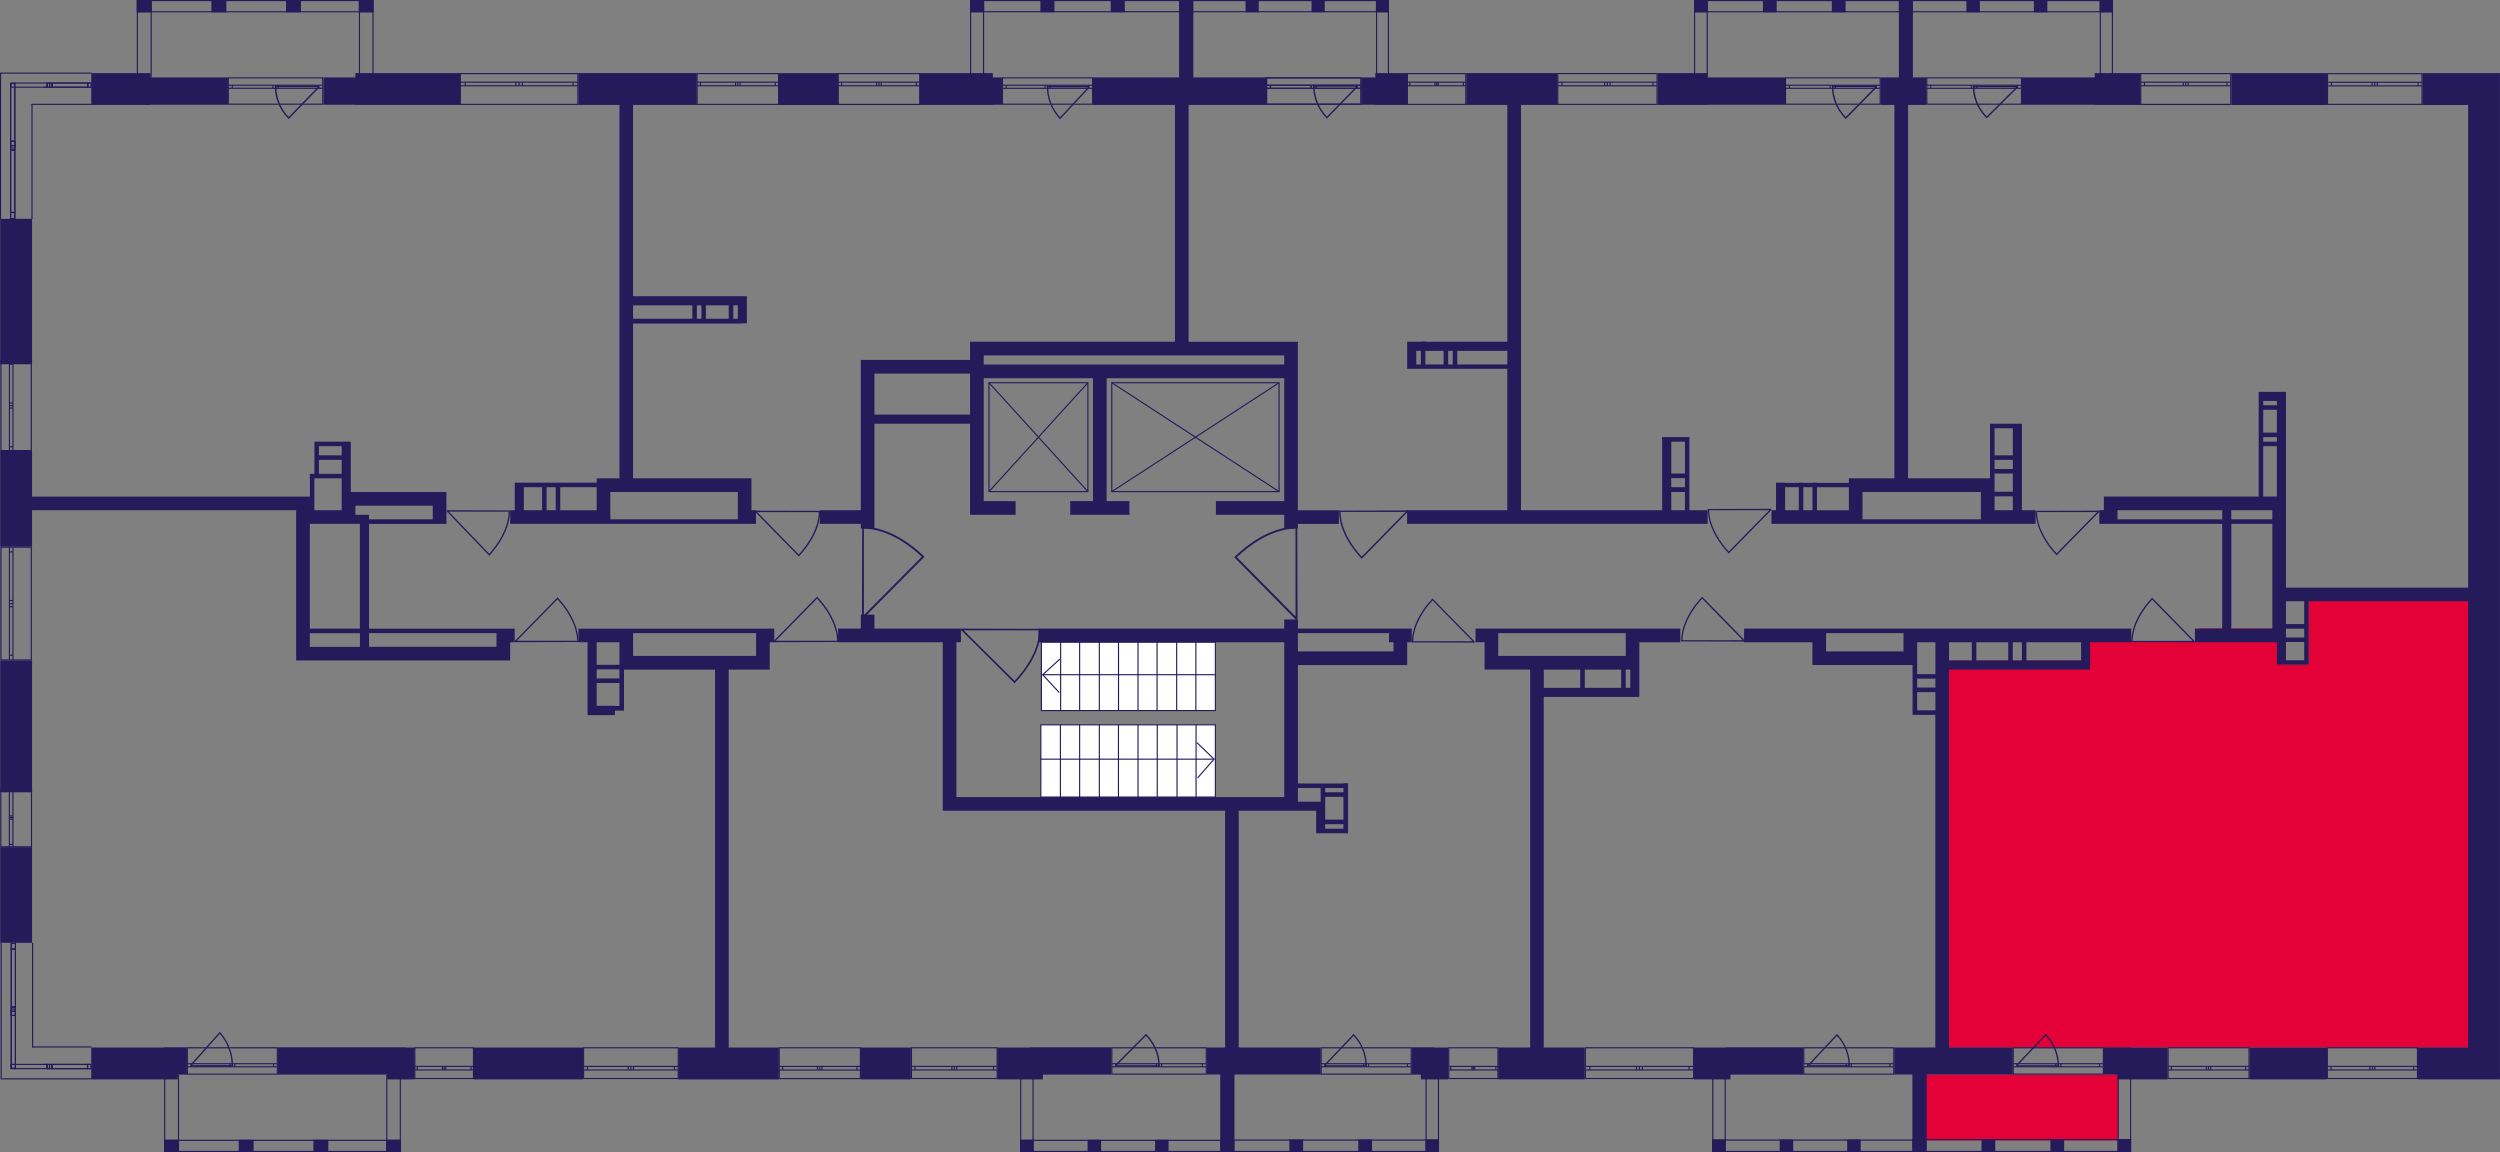 <?xml version="1.0" encoding="utf-8"?>
<!-- Generator: Adobe Illustrator 24.3.0, SVG Export Plug-In . SVG Version: 6.00 Build 0)  -->
<svg version="1.1" id="Слой_6" xmlns="http://www.w3.org/2000/svg" xmlns:xlink="http://www.w3.org/1999/xlink" x="0px" y="0px"
	 viewBox="0 0 650.01 299.52" style="enable-background:new 0 0 650.01 299.52;" xml:space="preserve">
<rect x="0" y="0" width="650.01" height="299.52" fill="#808080" stroke="none"/>
<g>
	<path style="fill:#E40138;" d="M505.57,272.36h139.7V155.15c-15-0.02-29.99-0.04-44.99-0.06c0,5.92,0,11.84,0,17.76
		c-2.37,0-4.74,0-7.1,0c-0.18-3.14-0.37-6.28-0.55-9.42c-6.92-0.02-13.84-0.03-20.76-0.05c0,1.18,0,2.37,0,3.55
		c-9.87,0-19.73,0-29.6,0c0,1.6,0,3.2,0,4.8c-12.23,0-24.47,0-36.7,0C505.57,205.27,505.57,238.82,505.57,272.36z"/>
	
		<rect x="499.61" y="279.4" transform="matrix(-1 -1.224647e-16 1.224647e-16 -1 1050.341 575.922)" style="fill:#E40138;" width="51.12" height="17.12"/>
	<g>
		<rect x="580.16" y="19.01" style="fill:#251B5B;" width="24.86" height="8.29"/>
		<path style="fill:#251B5B;" d="M647.64,19.01h-5.92h-11.84v8.29h11.84v125.49h-47.36v-16.57v-1.18v-4.74v-26.05v-2.37H592h-4.74
			v2.37h0v1.12h0v1.18h0v5.92h0v1.18h0v1.18h0v1.18h0v13.09h-36.7h-3.55v3.55h-1.18v3.55h1.18h1.18h1.18h1.18h27.23v27.23h-7.1v3.55
			H592v5.86h1.18h1.18h4.74h1.18h0v-9.41v-1.18v-5.92h41.44v116.02H628.7v8.29h13.02h7.1h1.18V19.01H647.64z M588.45,104.25H592
			v1.12h-3.55V104.25z M588.45,106.55H592v5.92h-3.55V106.55z M588.45,113.65H592v1.18h-3.55V113.65z M588.45,116.02H592v13.09
			h-3.55V116.02z M590.81,132.66v2.37h-10.66v-2.37H590.81z M550.56,135.03v-2.37h27.23v2.37H550.56z M580.16,136.21h10.66v27.23
			h-10.66V136.21z M594.36,171.66v-4.67v-0.06h4.74v4.74H594.36z M599.1,165.75h-4.74v-1.12v-1.18h4.74V165.75z M599.1,162.26h-4.74
			v-5.92h4.74V162.26z"/>
		<polygon style="fill:#251B5B;" points="544.64,27.29 556.48,27.29 556.48,19.01 544.64,19.01 544.64,20.13 525.7,20.13 
			525.7,27.23 544.64,27.23 		"/>
		<path style="fill:#251B5B;" d="M461.77,125.49v7.17h-1.18v3.55h20.13h2.37h1.18h30.78h1.18h13.02v-3.55h-3.55v-21.31v-1.18h-2.37
			h-4.74h-1.18v1.18v7.04h0v1.18h0v2.37h0v1.18h0v1.25h-2.37H496.1V27.29h4.74v-7.17H489v7.17h3.55v97.08h-8.29h-3.55v1.18h-8.29
			v-0.06h-1.18v0.06h-2.37v-0.06h-1.18v0.06h-3.55v-0.06H461.77z M518.6,132.66v-3.62h4.74v3.62H518.6z M518.6,111.35h4.74v7.04
			h-4.74V111.35z M518.6,119.57h4.74v2.37h-4.74V119.57z M518.6,123.12h4.74v4.74h-4.74v-2.3v-1.18V123.12z M515.04,127.92v4.74
			v2.37h-30.78v-7.1H515.04z M480.71,126.68v1.25v4.74h-8.29v-5.98H480.71z M471.24,126.68v5.98h-2.37v-5.98H471.24z M467.69,126.68
			v5.98h-3.55v-5.98H467.69z"/>
		<polygon style="fill:#251B5B;" points="444.01,27.23 464.14,27.23 464.14,20.13 444.01,20.13 444.01,19.01 430.99,19.01 
			430.99,27.29 444.01,27.29 		"/>
		<polygon style="fill:#251B5B;" points="357.59,27.29 365.87,27.29 365.87,19.01 357.59,19.01 357.59,20.13 354.03,20.13 
			354.03,27.23 357.59,27.23 		"/>
		<path style="fill:#251B5B;" d="M365.87,88.86v1.18v1.18v3.55h0v1.12h0h2.37h1.18h1.18h4.74h1.18h1.18h1.18h13.02v36.76h-26.05
			v3.55h78.14v-3.55h-4.74v-4.74v-1.25v-13.02h0h-1.18h-3.55h-1.18h-1.18v19.01h-36.7V27.29h9.47v-8.29h-23.68v8.29h10.66v61.56
			h-21.31v-0.06h-1.18v0.06H365.87z M434.54,124.31h3.55v2.37h-3.55V124.31z M438.09,114.84v8.29h-3.55v-8.29H438.09z
			 M434.54,127.92h3.55v4.74h-3.55V127.92z M368.24,94.77v-3.55h1.18v3.55H368.24z M376.53,94.77v-3.55h1.18v3.55H376.53z
			 M391.92,94.77H378.9v-3.55h13.02V94.77z M375.34,91.22v3.55h-4.74v-3.55H375.34z"/>
		<polygon style="fill:#251B5B;" points="258.14,27.23 260.51,27.23 260.51,20.13 258.14,20.13 258.14,19.01 239.2,19.01 
			239.2,27.29 258.14,27.29 		"/>
		<rect x="202.5" y="19.01" style="fill:#251B5B;" width="15.39" height="8.29"/>
		<path style="fill:#251B5B;" d="M223.81,137.4h3.55v-27.23h24.86v20.13v1.18v2.37h11.84v-3.55h-8.29V98.33h28.41v31.97h-5.92v3.55
			h15.39v-3.55h-5.92V98.33h46.17v31.97h-17.76v3.55h17.76v2.37v1.18h3.55v-1.18h10.66v-3.55h-10.66v-43.8h-1.18h-2.37h-24.86V27.29
			h20.13v-7.17h-44.99v7.17h21.31v61.56h-49.72h-2.37h-1.18v4.74h-28.41v1.18v2.37v35.52h-10.66v3.55h10.66V137.4z M333.91,92.41
			v2.37h-78.14v-2.37H333.91z M252.22,97.14v10.66h-24.86V97.14H252.22z"/>
		<polygon style="fill:#251B5B;" points="92.39,27.29 119.62,27.29 119.62,19.01 92.39,19.01 92.39,20.13 84.11,20.13 84.11,27.23 
			92.39,27.23 		"/>
		<path style="fill:#251B5B;" d="M156.32,136.21h1.18h1.18h33.15h1.18h3.55v-3.55h-1.18v-8.29h-2.37h-1.18h-27.23V84.12h28.41v-0.06
			h1.18v-4.67v-2.37h-2.37h-27.23V27.29h16.57v-8.29H150.4v8.29h10.66v97.08h-2.37h-3.55v1.12h-9.47h-1.18h-2.37h-1.18h-4.74h-1.18
			h-1.18v7.17h-1.18v3.55h22.49H156.32z M182.37,82.87h-1.18v-3.49h1.18V82.87z M183.55,79.38h5.92v3.49h-5.92V79.38z M191.84,82.87
			h-1.18v-3.49h1.18V82.87z M180,79.38v3.49h-15.39v-3.49H180z M191.84,127.92v4.74v2.37h-33.15v-7.1H191.84z M144.49,126.68v5.98
			h-2.37v-5.98H144.49z M136.2,126.68h4.74v5.98h-4.74V126.68z M145.67,132.66v-5.98h9.47v1.25v4.74H145.67z"/>
		<path style="fill:#251B5B;" d="M77,132.66v39.07h2.37h1.18h13.02h2.37h36.7v-1.18v-2.37v-1.18h1.18v-3.55h-1.18h-1.18h-1.18h-1.18
			H95.95v-27.23h16.57h2.37h1.18v-8.29h-2.37h-1.18H92.39h-1.18v-13.09h-1.18h-1.18h-5.92h-1.18v1.18v2.37v1.18v3.62h-1.18v1.18
			v4.74H8.34v-11.84H0.05v24.86h8.29v-9.47H77z M80.56,168.18v-3.55h13.02v3.55H80.56z M129.09,164.62v3.55H95.95v-3.55H129.09z
			 M80.56,163.44v-27.23h8.29h1.18h1.18h1.18h1.18v27.23H80.56z M112.52,131.48v3.55H95.95v-1.18h-3.55v-2.37H112.52z M82.92,116.02
			h5.92v2.37h-5.92V116.02z M88.84,119.57v3.62h-5.92v-3.62H88.84z M81.74,124.37h7.1v3.55v2.37v1.18v1.18h-7.1v-3.55V124.37z"/>
		<polygon style="fill:#251B5B;" points="39.12,27.23 59.25,27.23 59.25,20.13 39.12,20.13 39.12,19.01 23.73,19.01 23.73,27.29 
			39.12,27.29 		"/>
		<rect x="0.05" y="56.89" style="fill:#251B5B;" width="8.29" height="37.82"/>
		<rect x="0.05" y="171.73" style="fill:#251B5B;" width="8.29" height="34.27"/>
		<rect x="0.05" y="220.27" style="fill:#251B5B;" width="8.29" height="24.86"/>
		<rect x="123.18" y="272.36" style="fill:#251B5B;" width="28.41" height="8.29"/>
		<path style="fill:#251B5B;" d="M189.47,174.1h10.66v-1.18v-2.37v-3.55h1.18v-3.55h-1.18h-1.18h-2.37h-31.97h-1.18H150.4v3.55h2.37
			v16.51h0v2.43h0h2.37h4.74v-1.18h1.18h1.18v-1.18v-9.47h1.18h1.18h21.31v98.26h-9.47v8.29h26.05v-8.29h-13.02V174.1z
			 M161.06,166.99v5.86h-5.92v-5.86H161.06z M159.88,183.57v-0.06h-4.74v-5.92h5.92v5.98H159.88z M161.06,176.4h-5.92v-2.37h5.92
			v0.06V176.4z M164.61,166.99v-2.37h31.97v2.37v3.55h-31.97V166.99z"/>
		<rect x="223.81" y="272.36" style="fill:#251B5B;" width="13.02" height="8.29"/>
		<path style="fill:#251B5B;" d="M367.06,166.99v-3.55h-4.74h-1.18h-23.68v-2.37h-3.55v2.37h-63.93v3.55h63.93v40.25h-85.24v-40.25
			h1.18v-3.55h-22.49v-3.62h-3.55v3.62h-5.92v3.55h27.23v43.8h1.18h2.37h69.85v61.56h-4.74v7.04h29.6v-7.04h-21.31V210.8h14.21h1.18
			h4.74v4.67v1.18h2.37h4.74h1.18v-1.18v-1.18v-1.18v-5.92V206v-1.12v-1.18v-0.06h-1.18v0.06h-4.74h-1.18h-5.92v-30.78h24.86h2.37
			h1.18v-5.92H367.06z M349.3,215.47h-4.74v-1.18h4.74V215.47z M349.3,213.1h-4.74v-2.3v-1.18v-1.18v-1.25h4.74V213.1z
			 M349.3,204.88V206h-4.74v-1.12H349.3z M343.38,204.88V206h0v1.18h0v1.25h-5.92v-1.18v-2.37H343.38z M362.32,169.36h-24.86v-4.74
			h23.68v2.37h1.18V169.36z"/>
		<path style="fill:#251B5B;" d="M425.07,163.44h-1.18h-1.18h-33.15h-5.92v3.55H386v3.55v3.55h3.55h8.29v98.26h-8.29v8.29h22.49
			v-8.29h-10.66V181.2h22.49h1.18h1.18v-7.1v-1.18v-2.37v-3.55h10.66v-3.55h-10.66H425.07z M401.39,174.1h9.47v4.74h-9.47V174.1z
			 M421.52,174.1v4.74h-9.47v-4.74H421.52z M423.88,178.83h-1.18v-4.74h1.18V178.83z M389.55,170.54v-3.55v-2.37h33.15v5.92H389.55z
			"/>
		<path style="fill:#251B5B;" d="M554.11,166.99v-3.55h-47.36h-3.55h-4.74h-3.55h-20.13h-1.18h-20.13v3.55h17.76v5.92h2.37h1.18
			h22.49v2.37v1.18v2.3h0v1.18h0v4.74h0v1.18h0h1.18h4.74v86.49h-10.66v7.04h30.78v-7.04h-16.57V174.1h34.33h1.18h1.18v-7.1H554.11z
			 M523.33,166.99h2.37v4.74h-2.37V166.99z M522.15,171.73h-8.29v-4.74h8.29V171.73z M474.79,166.99v-2.37h20.13v2.37v2.37h-20.13
			V166.99z M498.47,172.91v-2.37v-1.18v-2.37h4.74v8.29h-4.74V172.91z M498.47,176.46h4.74v2.3h-4.74V176.46z M498.47,184.69v-4.74
			h4.74v4.74H498.47z M506.76,166.99h5.92v4.74h-5.92V166.99z M541.09,171.73h-14.21v-4.74h14.21V171.73z"/>
		<rect x="584.89" y="272.36" style="fill:#251B5B;" width="20.13" height="8.29"/>
		<polygon style="fill:#251B5B;" points="105.42,272.3 72.27,272.3 72.27,279.4 100.68,279.4 100.68,280.65 107.78,280.65 
			107.78,272.36 105.42,272.36 		"/>
		<polygon style="fill:#251B5B;" points="42.67,272.36 23.73,272.36 23.73,280.65 46.22,280.65 46.22,279.4 48.59,279.4 
			48.59,272.3 42.67,272.3 		"/>
		<polygon style="fill:#251B5B;" points="267.61,272.36 259.32,272.36 259.32,280.65 271.16,280.65 271.16,279.4 288.92,279.4 
			288.92,272.3 267.61,272.3 		"/>
		<polygon style="fill:#251B5B;" points="372.98,272.3 367.06,272.3 367.06,279.4 369.43,279.4 369.43,280.65 376.53,280.65 
			376.53,272.36 372.98,272.36 		"/>
		<polygon style="fill:#251B5B;" points="448.75,272.36 440.46,272.36 440.46,280.65 449.93,280.65 449.93,279.4 468.87,279.4 
			468.87,272.3 448.75,272.3 		"/>
		<polygon style="fill:#251B5B;" points="554.11,272.3 547.01,272.3 547.01,279.4 550.56,279.4 550.56,280.65 563.58,280.65 
			563.58,272.36 554.11,272.36 		"/>
	</g>
	<g>
		<line style="fill:none;stroke:#251B5B;stroke-width:0.296;stroke-miterlimit:10;" x1="23.86" y1="19.01" x2="0.05" y2="19.01"/>
		<line style="fill:none;stroke:#251B5B;stroke-width:0.296;stroke-miterlimit:10;" x1="23.86" y1="27.13" x2="8.19" y2="27.13"/>
		
			<rect x="22.81" y="21.59" style="fill:none;stroke:#251B5B;stroke-width:0.296;stroke-miterlimit:10;" width="0.89" height="1.08"/>
		
			<rect x="12.89" y="21.59" style="fill:none;stroke:#251B5B;stroke-width:0.296;stroke-miterlimit:10;" width="0.62" height="1.08"/>
		
			<rect x="13.59" y="21.59" style="fill:none;stroke:#251B5B;stroke-width:0.296;stroke-miterlimit:10;" width="9.22" height="1.08"/>
		
			<rect x="12.26" y="21.59" style="fill:none;stroke:#251B5B;stroke-width:0.296;stroke-miterlimit:10;" width="0.63" height="1.08"/>
		
			<rect x="2.84" y="21.59" style="fill:none;stroke:#251B5B;stroke-width:0.296;stroke-miterlimit:10;" width="9.41" height="1.08"/>
		<line style="fill:none;stroke:#251B5B;stroke-width:0.296;stroke-miterlimit:10;" x1="23.7" y1="21.59" x2="22.81" y2="21.59"/>
		<line style="fill:none;stroke:#251B5B;stroke-width:0.296;stroke-miterlimit:10;" x1="22.81" y1="21.59" x2="22.81" y2="22.67"/>
		<line style="fill:none;stroke:#251B5B;stroke-width:0.296;stroke-miterlimit:10;" x1="22.74" y1="22.67" x2="23.7" y2="22.67"/>
		<line style="fill:none;stroke:#251B5B;stroke-width:0.296;stroke-miterlimit:10;" x1="11.99" y1="22.67" x2="12.67" y2="22.67"/>
		<line style="fill:none;stroke:#251B5B;stroke-width:0.296;stroke-miterlimit:10;" x1="13.51" y1="22.67" x2="13.51" y2="21.59"/>
		<line style="fill:none;stroke:#251B5B;stroke-width:0.296;stroke-miterlimit:10;" x1="13.51" y1="21.59" x2="12.89" y2="21.59"/>
		<line style="fill:none;stroke:#251B5B;stroke-width:0.296;stroke-miterlimit:10;" x1="22.81" y1="21.59" x2="13.59" y2="21.59"/>
		<line style="fill:none;stroke:#251B5B;stroke-width:0.296;stroke-miterlimit:10;" x1="12.75" y1="22.67" x2="22.74" y2="22.67"/>
		<line style="fill:none;stroke:#251B5B;stroke-width:0.296;stroke-miterlimit:10;" x1="12.89" y1="21.59" x2="12.26" y2="21.59"/>
		<line style="fill:none;stroke:#251B5B;stroke-width:0.296;stroke-miterlimit:10;" x1="12.26" y1="21.59" x2="12.26" y2="22.67"/>
		<line style="fill:none;stroke:#251B5B;stroke-width:0.296;stroke-miterlimit:10;" x1="11.31" y1="22.67" x2="11.99" y2="22.67"/>
		<line style="fill:none;stroke:#251B5B;stroke-width:0.296;stroke-miterlimit:10;" x1="0.15" y1="19.01" x2="0.15" y2="56.96"/>
		<line style="fill:none;stroke:#251B5B;stroke-width:0.296;stroke-miterlimit:10;" x1="8.32" y1="27.04" x2="8.32" y2="56.96"/>
		<rect x="2.76" y="36.7" style="fill:none;stroke:#251B5B;stroke-width:0.296;stroke-miterlimit:10;" width="1.09" height="1.16"/>
		
			<rect x="2.76" y="21.73" style="fill:none;stroke:#251B5B;stroke-width:0.296;stroke-miterlimit:10;" width="1.09" height="16.74"/>
		
			<rect x="2.76" y="37.86" style="fill:none;stroke:#251B5B;stroke-width:0.296;stroke-miterlimit:10;" width="1.09" height="1.18"/>
		
			<rect x="2.76" y="55.24" style="fill:none;stroke:#251B5B;stroke-width:0.296;stroke-miterlimit:10;" width="1.09" height="1.57"/>
		
			<rect x="2.76" y="39.04" style="fill:none;stroke:#251B5B;stroke-width:0.296;stroke-miterlimit:10;" width="1.09" height="16.2"/>
		<line style="fill:none;stroke:#251B5B;stroke-width:0.296;stroke-miterlimit:10;" x1="3.85" y1="37.86" x2="3.85" y2="36.7"/>
		<line style="fill:none;stroke:#251B5B;stroke-width:0.296;stroke-miterlimit:10;" x1="3.85" y1="36.7" x2="2.76" y2="36.7"/>
		<line style="fill:none;stroke:#251B5B;stroke-width:0.296;stroke-miterlimit:10;" x1="2.76" y1="36.7" x2="2.76" y2="37.86"/>
		<line style="fill:none;stroke:#251B5B;stroke-width:0.296;stroke-miterlimit:10;" x1="2.76" y1="21.84" x2="2.76" y2="38.48"/>
		<line style="fill:none;stroke:#251B5B;stroke-width:0.296;stroke-miterlimit:10;" x1="3.85" y1="38.47" x2="3.85" y2="21.44"/>
		<line style="fill:none;stroke:#251B5B;stroke-width:0.296;stroke-miterlimit:10;" x1="2.76" y1="37.86" x2="2.76" y2="39.04"/>
		<line style="fill:none;stroke:#251B5B;stroke-width:0.296;stroke-miterlimit:10;" x1="2.76" y1="39.04" x2="3.85" y2="39.04"/>
		<line style="fill:none;stroke:#251B5B;stroke-width:0.296;stroke-miterlimit:10;" x1="3.85" y1="39.04" x2="3.85" y2="37.86"/>
		<line style="fill:none;stroke:#251B5B;stroke-width:0.296;stroke-miterlimit:10;" x1="3.85" y1="56.81" x2="3.85" y2="55.24"/>
		<line style="fill:none;stroke:#251B5B;stroke-width:0.296;stroke-miterlimit:10;" x1="3.85" y1="55.24" x2="2.76" y2="55.24"/>
		<line style="fill:none;stroke:#251B5B;stroke-width:0.296;stroke-miterlimit:10;" x1="2.76" y1="55.24" x2="2.76" y2="56.81"/>
		<line style="fill:none;stroke:#251B5B;stroke-width:0.296;stroke-miterlimit:10;" x1="2.76" y1="39.04" x2="2.76" y2="55.24"/>
		<line style="fill:none;stroke:#251B5B;stroke-width:0.296;stroke-miterlimit:10;" x1="3.85" y1="55.24" x2="3.85" y2="39.04"/>
	</g>
	<g>
		<path style="fill:none;stroke:#251B5B;stroke-width:0.296;stroke-miterlimit:10;" d="M605.17,19.16l24.57,0v7.97h-24.57V19.16z
			 M629.74,19.16l-24.57,0 M629.74,27.13h-24.57 M629.74,21.39h-1.02v0.93h1.02V21.39z M617.45,22.32h0.68v-0.93h-0.68V22.32z
			 M628.72,21.39h-10.59v0.93h10.59V21.39z M617.45,21.39h-0.69v0.93h0.69V21.39z M605.17,22.32h1.02v-0.93h-1.02V22.32z
			 M616.76,21.39h-10.57v0.93l10.57,0V21.39z M629.74,21.39h-1.02 M628.72,21.39v0.93 M628.72,22.32h1.02 M617.45,22.32h0.68
			 M618.12,22.32v-0.93 M618.12,21.39h-0.68 M628.72,21.39h-10.59 M618.12,22.32h10.59 M617.45,21.39h-0.69 M616.76,21.39v0.93
			 M616.76,22.32h0.69 M605.17,22.32h1.02 M606.19,22.32v-0.93 M606.19,21.39h-1.02 M616.76,21.39h-10.57 M606.19,22.32l10.57,0"/>
	</g>
	<g>
		<path style="fill:none;stroke:#251B5B;stroke-width:0.296;stroke-miterlimit:10;" d="M556.6,19.14h23.41v8.01l-23.41,0V19.14z
			 M580.01,19.14H556.6 M580.01,27.14l-23.41,0 M580.01,21.37h-0.97v0.93h0.97V21.37z M568.3,22.3h0.65v-0.93h-0.65V22.3z
			 M579.04,21.37h-10.09v0.93h10.09V21.37z M568.3,21.37h-0.65v0.93h0.65V21.37z M556.6,22.3h0.97v-0.93h-0.97V22.3z M567.65,21.37
			h-10.07v0.93h10.07V21.37z M580.01,21.37h-0.97 M579.04,21.37v0.93 M579.04,22.3h0.97 M568.3,22.3h0.65 M568.95,22.3v-0.93
			 M568.95,21.37h-0.65 M579.04,21.37h-10.09 M568.95,22.3h10.09 M568.3,21.37h-0.65 M567.65,21.37v0.93 M567.65,22.3h0.65
			 M556.6,22.3h0.97 M557.58,22.3v-0.93 M557.58,21.37h-0.97 M567.65,21.37h-10.07 M557.58,22.3h10.07"/>
	</g>
	<g>
		<path style="fill:none;stroke:#251B5B;stroke-width:0.296;stroke-miterlimit:10;" d="M500.98,20.25l24.62,0v6.84h-24.62V20.25z
			 M525.6,20.25l-24.62,0 M525.6,27.09h-24.62 M525.6,22.16h-1.02v0.8h1.02V22.16z M513.28,22.96h0.68v-0.8h-0.68V22.96z
			 M524.58,22.16l-10.61,0v0.8h10.61V22.16z M513.28,22.16h-0.69v0.8h0.69V22.16z M500.98,22.96H502v-0.8h-1.02V22.96z
			 M512.59,22.16H502v0.8h10.59V22.16z M525.6,22.16h-1.02 M524.58,22.16v0.8 M524.58,22.96h1.02 M513.28,22.96h0.68 M513.96,22.96
			v-0.8 M513.96,22.16h-0.68 M524.58,22.16l-10.61,0 M513.96,22.96h10.61 M513.28,22.16h-0.69 M512.59,22.16v0.8 M512.59,22.96h0.69
			 M500.98,22.96H502 M502,22.96v-0.8 M502,22.16h-1.02 M512.59,22.16H502 M502,22.96h10.59"/>
	</g>
	<g>
		<path style="fill:none;stroke:#251B5B;stroke-width:0.296;stroke-miterlimit:10;" d="M464.24,20.25l24.62,0v6.84h-24.62V20.25z
			 M488.85,20.25l-24.62,0 M488.85,27.09h-24.62 M488.85,22.16h-1.02v0.8h1.02V22.16z M476.54,22.96h0.68v-0.8h-0.68V22.96z
			 M487.83,22.16h-10.61v0.8h10.61V22.16z M476.54,22.16l-0.69,0v0.8h0.69V22.16z M464.24,22.96h1.02v-0.8h-1.02V22.96z
			 M475.85,22.16h-10.59v0.8h10.59V22.16z M488.85,22.16h-1.02 M487.83,22.16v0.8 M487.83,22.96h1.02 M476.54,22.96h0.68
			 M477.22,22.96v-0.8 M477.22,22.16h-0.68 M487.83,22.16h-10.61 M477.22,22.96h10.61 M476.54,22.16l-0.69,0 M475.85,22.16v0.8
			 M475.85,22.96h0.69 M464.24,22.96h1.02 M465.26,22.96v-0.8 M465.26,22.16h-1.02 M475.85,22.16h-10.59 M465.26,22.96h10.59"/>
	</g>
	<g>
		<path style="fill:none;stroke:#251B5B;stroke-width:0.296;stroke-miterlimit:10;" d="M365.93,19.14h15.18v8l-15.18,0V19.14z
			 M381.12,19.14h-15.18 M381.12,27.14l-15.18,0 M381.12,21.37h-0.63v0.93h0.63V21.37z M373.52,22.3h0.42v-0.93h-0.42V22.3z
			 M380.48,21.37h-6.55v0.93l6.55,0V21.37z M373.52,21.37h-0.42v0.93h0.42V21.37z M365.93,22.3h0.63v-0.93h-0.63V22.3z M373.1,21.37
			l-6.53,0v0.93h6.53V21.37z M381.12,21.37h-0.63 M380.48,21.37v0.93 M380.48,22.3h0.63 M373.52,22.3h0.42 M373.94,22.3v-0.93
			 M373.94,21.37h-0.42 M380.48,21.37h-6.55 M373.94,22.3l6.55,0 M373.52,21.37h-0.42 M373.1,21.37v0.93 M373.1,22.3h0.42
			 M365.93,22.3h0.63 M366.56,22.3v-0.93 M366.56,21.37h-0.63 M373.1,21.37l-6.53,0 M366.56,22.3h6.53"/>
	</g>
	<g>
		<path style="fill:none;stroke:#251B5B;stroke-width:0.296;stroke-miterlimit:10;" d="M329.31,20.25h24.55v6.84h-24.55V20.25z
			 M353.86,20.25h-24.55 M353.86,27.09h-24.55 M353.86,22.16h-1.02v0.8h1.02V22.16z M341.58,22.96h0.68v-0.8h-0.68V22.96z
			 M352.84,22.16l-10.59,0v0.8h10.59V22.16z M341.58,22.16h-0.69v0.8h0.69V22.16z M329.31,22.96h1.02v-0.8h-1.02V22.96z
			 M340.89,22.16h-10.56v0.8l10.56,0V22.16z M353.86,22.16h-1.02 M352.84,22.16v0.8 M352.84,22.96h1.02 M341.58,22.96h0.68
			 M342.26,22.96v-0.8 M342.26,22.16h-0.68 M352.84,22.16l-10.59,0 M342.26,22.96h10.59 M341.58,22.16h-0.69 M340.89,22.16v0.8
			 M340.89,22.96h0.69 M329.31,22.96h1.02 M330.33,22.96v-0.8 M330.33,22.16h-1.02 M340.89,22.16h-10.56 M330.33,22.96l10.56,0"/>
	</g>
	<g>
		<path style="fill:none;stroke:#251B5B;stroke-width:0.296;stroke-miterlimit:10;" d="M329.31,20.25h24.55v6.84h-24.55V20.25z
			 M353.86,20.25h-24.55 M353.86,27.09h-24.55 M353.86,22.16h-1.02v0.8h1.02V22.16z M341.58,22.96h0.68v-0.8h-0.68V22.96z
			 M352.84,22.16l-10.59,0v0.8h10.59V22.16z M341.58,22.16h-0.69v0.8h0.69V22.16z M329.31,22.96h1.02v-0.8h-1.02V22.96z
			 M340.89,22.16h-10.56v0.8l10.56,0V22.16z M353.86,22.16h-1.02 M352.84,22.16v0.8 M352.84,22.96h1.02 M341.58,22.96h0.68
			 M342.26,22.96v-0.8 M342.26,22.16h-0.68 M352.84,22.16l-10.59,0 M342.26,22.96h10.59 M341.58,22.16h-0.69 M340.89,22.16v0.8
			 M340.89,22.96h0.69 M329.31,22.96h1.02 M330.33,22.96v-0.8 M330.33,22.16h-1.02 M340.89,22.16h-10.56 M330.33,22.96l10.56,0"/>
	</g>
	<g>
		<path style="fill:none;stroke:#251B5B;stroke-width:0.296;stroke-miterlimit:10;" d="M260.64,20.25h23.44v6.84h-23.44V20.25z
			 M284.08,20.25h-23.44 M284.08,27.09h-23.44 M284.08,22.16h-0.97v0.8h0.97V22.16z M272.35,22.96H273v-0.8h-0.65V22.96z
			 M283.1,22.16H273v0.8h10.11V22.16z M272.35,22.16h-0.65v0.8h0.65V22.16z M260.64,22.96h0.97v-0.8h-0.97V22.96z M271.7,22.16
			h-10.09v0.8l10.09,0V22.16z M284.08,22.16h-0.97 M283.1,22.16v0.8 M283.1,22.96h0.97 M272.35,22.96H273 M273,22.96v-0.8
			 M273,22.16h-0.65 M283.1,22.16H273 M273,22.96h10.11 M272.35,22.16h-0.65 M271.7,22.16v0.8 M271.7,22.96h0.65 M260.64,22.96h0.97
			 M261.61,22.96v-0.8 M261.61,22.16h-0.97 M271.7,22.16h-10.09 M261.61,22.96l10.09,0"/>
	</g>
	<g>
		<path style="fill:none;stroke:#251B5B;stroke-width:0.296;stroke-miterlimit:10;" d="M181.24,19.14h21.2v8h-21.2V19.14z
			 M202.44,19.14h-21.2 M202.44,27.14h-21.2 M202.44,21.37h-0.88v0.93h0.88V21.37z M191.83,22.3h0.59v-0.93h-0.59V22.3z
			 M201.56,21.37l-9.14,0v0.93h9.14V21.37z M191.83,21.37h-0.59v0.93h0.59V21.37z M181.24,22.3h0.88v-0.93h-0.88V22.3z
			 M191.24,21.37h-9.12v0.93h9.12V21.37z M202.44,21.37h-0.88 M201.56,21.37v0.93 M201.56,22.3h0.88 M191.83,22.3h0.59 M192.42,22.3
			v-0.93 M192.42,21.37h-0.59 M201.56,21.37l-9.14,0 M192.42,22.3h9.14 M191.83,21.37h-0.59 M191.24,21.37v0.93 M191.24,22.3h0.59
			 M181.24,22.3h0.88 M182.12,22.3v-0.93 M182.12,21.37h-0.88 M191.24,21.37h-9.12 M182.12,22.3h9.12"/>
	</g>
	<g>
		<path style="fill:none;stroke:#251B5B;stroke-width:0.296;stroke-miterlimit:10;" d="M119.7,19.14h30.55v8l-30.55,0V19.14z
			 M150.26,19.14H119.7 M150.26,27.14l-30.55,0 M150.26,21.37h-1.27v0.93h1.27V21.37z M134.97,22.3h0.84v-0.93h-0.84V22.3z
			 M148.99,21.37h-13.17v0.93h13.17V21.37z M134.97,21.37h-0.85v0.93h0.85V21.37z M119.7,22.3h1.27v-0.93h-1.27V22.3z M134.12,21.37
			h-13.14v0.93h13.14V21.37z M150.26,21.37h-1.27 M148.99,21.37v0.93 M148.99,22.3h1.27 M134.97,22.3h0.84 M135.81,22.3v-0.93
			 M135.81,21.37h-0.84 M148.99,21.37h-13.17 M135.81,22.3h13.17 M134.97,21.37h-0.85 M134.12,21.37v0.93 M134.12,22.3h0.85
			 M119.7,22.3h1.27 M120.97,22.3v-0.93 M120.97,21.37h-1.27 M134.12,21.37h-13.14 M120.97,22.3h13.14"/>
	</g>
	<g>
		<path style="fill:none;stroke:#251B5B;stroke-width:0.296;stroke-miterlimit:10;" d="M59.38,20.25l24.54,0v6.83l-24.54,0V20.25z
			 M83.92,20.25l-24.54,0 M83.92,27.08l-24.54,0 M83.92,22.16H82.9v0.8h1.02V22.16z M71.65,22.95h0.68v-0.8h-0.68V22.95z
			 M82.9,22.16H72.32v0.8H82.9V22.16z M71.65,22.16h-0.69v0.8h0.69V22.16z M59.38,22.95h1.02v-0.8h-1.02V22.95z M70.96,22.16H60.4
			v0.8h10.56V22.16z M83.92,22.16H82.9 M82.9,22.16v0.8 M82.9,22.95h1.02 M71.65,22.95h0.68 M72.32,22.95v-0.8 M72.32,22.16h-0.68
			 M82.9,22.16H72.32 M72.32,22.95H82.9 M71.65,22.16h-0.69 M70.96,22.16v0.8 M70.96,22.95h0.69 M59.38,22.95h1.02 M60.4,22.95v-0.8
			 M60.4,22.16h-1.02 M70.96,22.16H60.4 M60.4,22.95h10.56"/>
	</g>
	<g>
		<path style="fill:none;stroke:#251B5B;stroke-width:0.296;stroke-miterlimit:10;" d="M0.24,117.15l0-23.45h7.89l0,23.45H0.24z
			 M0.24,93.71l0,23.45 M8.14,93.71l0,23.45 M2.45,93.71l0,0.97h0.92l0-0.97H2.45z M3.37,105.44l0-0.65H2.45l0,0.65H3.37z
			 M2.45,94.68l0,10.11h0.92l0-10.11H2.45z M2.45,105.44l0,0.65l0.92,0l0-0.65H2.45z M3.37,117.15l0-0.97H2.45l0,0.97H3.37z
			 M2.45,106.09l0,10.09h0.92l0-10.09L2.45,106.09z M2.45,93.71l0,0.97 M2.45,94.68h0.92 M3.37,94.68l0-0.97 M3.37,105.44l0-0.65
			 M3.37,104.79H2.45 M2.45,104.79l0,0.65 M2.45,94.68l0,10.11 M3.37,104.79l0-10.11 M2.45,105.44l0,0.65 M2.45,106.09l0.92,0
			 M3.37,106.09l0-0.65 M3.37,117.15l0-0.97 M3.37,116.18H2.45 M2.45,116.18l0,0.97 M2.45,106.09l0,10.09 M3.37,116.18l0-10.09"/>
	</g>
	<g>
		<path style="fill:none;stroke:#251B5B;stroke-width:0.296;stroke-miterlimit:10;" d="M0.25,171.59l0-29.32l7.89,0l0,29.32H0.25z
			 M0.25,142.27l0,29.32 M8.14,142.27l0,29.32 M2.45,142.27l0,1.22h0.92l0-1.22L2.45,142.27z M3.37,156.94l0-0.81H2.45l0,0.81H3.37z
			 M2.45,143.49l0,12.64h0.92l0-12.64H2.45z M2.45,156.94l0,0.82h0.92l0-0.82H2.45z M3.37,171.59l0-1.22H2.45l0,1.22H3.37z
			 M2.45,157.75l0,12.61h0.92l0-12.61H2.45z M2.45,142.27l0,1.22 M2.45,143.49h0.92 M3.37,143.49l0-1.22 M3.37,156.94l0-0.81
			 M3.37,156.13H2.45 M2.45,156.13l0,0.81 M2.45,143.49l0,12.64 M3.37,156.13l0-12.64 M2.45,156.94l0,0.82 M2.45,157.75h0.92
			 M3.37,157.75l0-0.82 M3.37,171.59l0-1.22 M3.37,170.37H2.45 M2.45,170.37l0,1.22 M2.45,157.75l0,12.61 M3.37,170.37l0-12.61"/>
	</g>
	<g>
		<path style="fill:none;stroke:#251B5B;stroke-width:0.296;stroke-miterlimit:10;" d="M48.72,279.27h23.38v-6.84H48.72V279.27z
			 M72.09,279.27H48.72 M72.09,272.44H48.72 M72.09,277.37h-0.97v-0.8h0.97V277.37z M60.4,276.57h0.65v0.8H60.4V276.57z
			 M71.12,277.37H61.04v-0.8h10.08V277.37z M60.4,277.37h-0.65v-0.8h0.65V277.37z M48.72,276.57h0.97v0.8h-0.97V276.57z
			 M59.75,277.37H49.69v-0.8h10.06V277.37z M72.09,277.37h-0.97 M71.12,277.37v-0.8 M71.12,276.57h0.97 M60.4,276.57h0.65
			 M61.04,276.57v0.8 M61.04,277.37H60.4 M71.12,277.37H61.04 M61.04,276.57h10.08 M60.4,277.37h-0.65 M59.75,277.37v-0.8
			 M59.75,276.57h0.65 M48.72,276.57h0.97 M49.69,276.57v0.8 M49.69,277.37h-0.97 M59.75,277.37H49.69 M49.69,276.57h10.06"/>
	</g>
	<g>
		<path style="fill:none;stroke:#251B5B;stroke-width:0.296;stroke-miterlimit:10;" d="M107.86,280.42h15.24v-7.99h-15.24V280.42z
			 M123.1,280.42h-15.24 M123.1,272.43h-15.24 M123.1,278.19h-0.63v-0.93h0.63V278.19z M115.48,277.26h0.42v0.93h-0.42V277.26z
			 M122.47,278.19h-6.57v-0.93h6.57V278.19z M115.48,278.19h-0.43v-0.93h0.43V278.19z M107.86,277.26h0.63v0.93h-0.63V277.26z
			 M115.05,278.19h-6.56v-0.93h6.56V278.19z M123.1,278.19h-0.63 M122.47,278.19v-0.93 M122.47,277.26h0.63 M115.48,277.26h0.42
			 M115.9,277.26v0.93 M115.9,278.19h-0.42 M122.47,278.19h-6.57 M115.9,277.26h6.57 M115.48,278.19h-0.43 M115.05,278.19v-0.93
			 M115.05,277.26h0.43 M107.86,277.26h0.63 M108.5,277.26v0.93 M108.5,278.19h-0.63 M115.05,278.19h-6.56 M108.5,277.26h6.56"/>
	</g>
	<g>
		<path style="fill:none;stroke:#251B5B;stroke-width:0.296;stroke-miterlimit:10;" d="M236.98,280.42h22.28v-7.99h-22.28V280.42z
			 M259.26,280.42h-22.28 M259.26,272.43h-22.28 M259.26,278.19h-0.93v-0.93h0.93V278.19z M248.11,277.26h0.62v0.93h-0.62V277.26z
			 M258.33,278.19h-9.61v-0.93h9.61V278.19z M248.11,278.19h-0.62v-0.93h0.62V278.19z M236.98,277.26h0.93v0.93h-0.93V277.26z
			 M247.49,278.19h-9.59v-0.93h9.59V278.19z M259.26,278.19h-0.93 M258.33,278.19v-0.93 M258.33,277.26h0.93 M248.11,277.26h0.62
			 M248.73,277.26v0.93 M248.73,278.19h-0.62 M258.33,278.19h-9.61 M248.73,277.26h9.61 M248.11,278.19h-0.62 M247.49,278.19v-0.93
			 M247.49,277.26h0.62 M236.98,277.26h0.93 M237.9,277.26v0.93 M237.9,278.19h-0.93 M247.49,278.19h-9.59 M237.9,277.26h9.59"/>
	</g>
	<g>
		<path style="fill:none;stroke:#251B5B;stroke-width:0.296;stroke-miterlimit:10;" d="M289.08,279.27h24.55v-6.84h-24.55V279.27z
			 M313.63,279.27h-24.55 M313.63,272.44h-24.55 M313.63,277.37h-1.02v-0.8h1.02V277.37z M301.35,276.57h0.68v0.8h-0.68V276.57z
			 M312.61,277.37h-10.59v-0.8h10.59V277.37z M301.35,277.37h-0.69v-0.8h0.69V277.37z M289.08,276.57h1.02v0.8h-1.02V276.57z
			 M300.66,277.37H290.1v-0.8h10.56V277.37z M313.63,277.37h-1.02 M312.61,277.37v-0.8 M312.61,276.57h1.02 M301.35,276.57h0.68
			 M302.03,276.57v0.8 M302.03,277.37h-0.68 M312.61,277.37h-10.59 M302.03,276.57h10.59 M301.35,277.37h-0.69 M300.66,277.37v-0.8
			 M300.66,276.57h0.69 M289.08,276.57h1.02 M290.1,276.57v0.8 M290.1,277.37h-1.02 M300.66,277.37H290.1 M290.1,276.57h10.56"/>
	</g>
	<g>
		<path style="fill:none;stroke:#251B5B;stroke-width:0.296;stroke-miterlimit:10;" d="M343.51,279.27h23.4v-6.84h-23.4V279.27z
			 M366.91,279.27h-23.4 M366.91,272.44h-23.4 M366.91,277.37h-0.97v-0.8h0.97V277.37z M355.2,276.57h0.65v0.8h-0.65V276.57z
			 M365.94,277.37h-10.09v-0.8h10.09V277.37z M355.2,277.37h-0.65v-0.8h0.65V277.37z M343.51,276.57h0.97v0.8h-0.97V276.57z
			 M354.55,277.37h-10.07v-0.8h10.07V277.37z M366.91,277.37h-0.97 M365.94,277.37v-0.8 M365.94,276.57h0.97 M355.2,276.57h0.65
			 M355.85,276.57v0.8 M355.85,277.37h-0.65 M365.94,277.37h-10.09 M355.85,276.57h10.09 M355.2,277.37h-0.65 M354.55,277.37v-0.8
			 M354.55,276.57h0.65 M343.51,276.57h0.97 M344.48,276.57v0.8 M344.48,277.37h-0.97 M354.55,277.37h-10.07 M344.48,276.57h10.07"
			/>
	</g>
	<g>
		<path style="fill:none;stroke:#251B5B;stroke-width:0.296;stroke-miterlimit:10;" d="M376.68,280.42h12.79v-7.99h-12.79V280.42z
			 M389.47,280.42h-12.79 M389.47,272.43h-12.79 M389.47,278.19h-0.53v-0.93h0.53V278.19z M383.07,277.26h0.35v0.93h-0.35V277.26z
			 M388.94,278.19h-5.52v-0.93h5.52V278.19z M383.07,278.19h-0.36v-0.93h0.36V278.19z M376.68,277.26h0.53v0.93h-0.53V277.26z
			 M382.72,278.19h-5.5v-0.93h5.5V278.19z M389.47,278.19h-0.53 M388.94,278.19v-0.93 M388.94,277.26h0.53 M383.07,277.26h0.35
			 M383.43,277.26v0.93 M383.43,278.19h-0.35 M388.94,278.19h-5.52 M383.43,277.26h5.52 M383.07,278.19h-0.36 M382.72,278.19v-0.93
			 M382.72,277.26h0.36 M376.68,277.26h0.53 M377.21,277.26v0.93 M377.21,278.19h-0.53 M382.72,278.19h-5.5 M377.21,277.26h5.5"/>
	</g>
	<g>
		<path style="fill:none;stroke:#251B5B;stroke-width:0.296;stroke-miterlimit:10;" d="M412.2,280.42h28.13v-7.99H412.2V280.42z
			 M440.33,280.42H412.2 M440.33,272.43H412.2 M440.33,278.19h-1.17v-0.93h1.17V278.19z M426.26,277.26h0.78v0.93h-0.78V277.26z
			 M439.16,278.19h-12.13v-0.93h12.13V278.19z M426.26,278.19h-0.79v-0.93h0.79V278.19z M412.2,277.26h1.17v0.93h-1.17V277.26z
			 M425.47,278.19h-12.1v-0.93h12.1V278.19z M440.33,278.19h-1.17 M439.16,278.19v-0.93 M439.16,277.26h1.17 M426.26,277.26h0.78
			 M427.03,277.26v0.93 M427.03,278.19h-0.78 M439.16,278.19h-12.13 M427.03,277.26h12.13 M426.26,278.19h-0.79 M425.47,278.19
			v-0.93 M425.47,277.26h0.79 M412.2,277.26h1.17 M413.37,277.26v0.93 M413.37,278.19h-1.17 M425.47,278.19h-12.1 M413.37,277.26
			h12.1"/>
	</g>
	<g>
		<path style="fill:none;stroke:#251B5B;stroke-width:0.296;stroke-miterlimit:10;" d="M523.45,279.27h23.44v-6.84h-23.44V279.27z
			 M546.89,279.27h-23.44 M546.89,272.44h-23.44 M546.89,277.37h-0.97v-0.8h0.97V277.37z M535.16,276.57h0.65v0.8h-0.65V276.57z
			 M545.92,277.37h-10.11v-0.8h10.11V277.37z M535.16,277.37h-0.65v-0.8h0.65V277.37z M523.45,276.57h0.97v0.8h-0.97V276.57z
			 M534.51,277.37h-10.08v-0.8h10.08V277.37z M546.89,277.37h-0.97 M545.92,277.37v-0.8 M545.92,276.57h0.97 M535.16,276.57h0.65
			 M535.81,276.57v0.8 M535.81,277.37h-0.65 M545.92,277.37h-10.11 M535.81,276.57h10.11 M535.16,277.37h-0.65 M534.51,277.37v-0.8
			 M534.51,276.57h0.65 M523.45,276.57h0.97 M524.42,276.57v0.8 M524.42,277.37h-0.97 M534.51,277.37h-10.08 M524.42,276.57h10.08"
			/>
	</g>
	<g>
		<path style="fill:none;stroke:#251B5B;stroke-width:0.296;stroke-miterlimit:10;" d="M563.71,280.42h21.05v-7.99l-21.05,0V280.42z
			 M584.75,280.42h-21.05 M584.75,272.43l-21.05,0 M584.75,278.19h-0.87v-0.93h0.87V278.19z M574.22,277.26h0.58v0.93h-0.58V277.26z
			 M583.88,278.19h-9.07v-0.93h9.07V278.19z M574.22,278.19h-0.59v-0.93h0.59V278.19z M563.71,277.26h0.87v0.93h-0.87V277.26z
			 M573.64,278.19h-9.05v-0.93h9.05V278.19z M584.75,278.19h-0.87 M583.88,278.19v-0.93 M583.88,277.26h0.87 M574.22,277.26h0.58
			 M574.8,277.26v0.93 M574.8,278.19h-0.58 M583.88,278.19h-9.07 M574.8,277.26h9.07 M574.22,278.19h-0.59 M573.64,278.19v-0.93
			 M573.64,277.26h0.59 M563.71,277.26h0.87 M564.58,277.26v0.93 M564.58,278.19h-0.87 M573.64,278.19h-9.05 M564.58,277.26h9.05"/>
	</g>
	<g>
		<path style="fill:none;stroke:#251B5B;stroke-width:0.296;stroke-miterlimit:10;" d="M605.12,280.42h23.43v-7.99h-23.43V280.42z
			 M628.55,280.42h-23.43 M628.55,272.43h-23.43 M628.55,278.19h-0.97v-0.93h0.97V278.19z M616.83,277.26h0.65v0.93h-0.65V277.26z
			 M627.58,278.19h-10.1v-0.93h10.1V278.19z M616.83,278.19h-0.65v-0.93h0.65V278.19z M605.12,277.26h0.97v0.93h-0.97V277.26z
			 M616.17,278.19h-10.08v-0.93h10.08V278.19z M628.55,278.19h-0.97 M627.58,278.19v-0.93 M627.58,277.26h0.97 M616.83,277.26h0.65
			 M617.47,277.26v0.93 M617.47,278.19h-0.65 M627.58,278.19h-10.1 M617.47,277.26h10.1 M616.83,278.19h-0.65 M616.17,278.19v-0.93
			 M616.17,277.26h0.65 M605.12,277.26h0.97 M606.09,277.26v0.93 M606.09,278.19h-0.97 M616.17,278.19h-10.08 M606.09,277.26h10.08"
			/>
	</g>
	<g>
		<path style="fill:none;stroke:#251B5B;stroke-width:0.296;stroke-miterlimit:10;" d="M405.03,19.13h25.81v8.01l-25.81,0V19.13z
			 M430.84,19.13h-25.81 M430.84,27.14l-25.81,0 M430.84,21.37h-1.07v0.94h1.07V21.37z M417.93,22.3h0.71v-0.94h-0.71V22.3z
			 M429.77,21.37h-11.13v0.94h11.13V21.37z M417.93,21.37h-0.72v0.94h0.72V21.37z M405.03,22.3h1.07v-0.94h-1.07V22.3z
			 M417.21,21.37l-11.1,0v0.94h11.1V21.37z M430.84,21.37h-1.07 M429.77,21.37v0.94 M429.77,22.3h1.07 M417.93,22.3h0.71
			 M418.64,22.3v-0.94 M418.64,21.37h-0.71 M429.77,21.37h-11.13 M418.64,22.3h11.13 M417.93,21.37h-0.72 M417.21,21.37v0.94
			 M417.21,22.3h0.72 M405.03,22.3h1.07 M406.1,22.3v-0.94 M406.1,21.37h-1.07 M417.21,21.37l-11.1,0 M406.1,22.3h11.1"/>
	</g>
	<g>
		<path style="fill:none;stroke:#251B5B;stroke-width:0.296;stroke-miterlimit:10;" d="M217.95,19.14h21.18v8.01l-21.18,0V19.14z
			 M239.13,19.14h-21.18 M239.13,27.14l-21.18,0 M239.13,21.37h-0.88v0.93h0.88V21.37z M228.53,22.3l0.58,0v-0.93h-0.58V22.3z
			 M238.25,21.37l-9.13,0v0.93h9.13V21.37z M228.53,21.37h-0.59v0.93h0.59V21.37z M217.95,22.3h0.88v-0.93h-0.88V22.3z
			 M227.94,21.37h-9.11v0.93h9.11V21.37z M239.13,21.37h-0.88 M238.25,21.37v0.93 M238.25,22.3h0.88 M228.53,22.3l0.58,0
			 M229.12,22.3v-0.93 M229.12,21.37h-0.58 M238.25,21.37l-9.13,0 M229.12,22.3h9.13 M228.53,21.37h-0.59 M227.94,21.37v0.93
			 M227.94,22.3h0.59 M217.95,22.3h0.88 M218.83,22.3v-0.93 M218.83,21.37h-0.88 M227.94,21.37h-9.11 M218.83,22.3h9.11"/>
	</g>
	<g>
		<path style="fill:none;stroke:#251B5B;stroke-width:0.296;stroke-miterlimit:10;" d="M151.74,280.42h24.6v-7.99h-24.6V280.42z
			 M176.34,280.42h-24.6 M176.34,272.43h-24.6 M176.34,278.2h-1.02v-0.93h1.02V278.2z M164.03,277.26h0.68v0.93h-0.68V277.26z
			 M175.32,278.2h-10.61v-0.93h10.61V278.2z M164.03,278.2h-0.69v-0.93h0.69V278.2z M151.74,277.26h1.02v0.93h-1.02V277.26z
			 M163.34,278.2h-10.58v-0.93h10.58V278.2z M176.34,278.2h-1.02 M175.32,278.2v-0.93 M175.32,277.26h1.02 M164.03,277.26h0.68
			 M164.71,277.26v0.93 M164.71,278.2h-0.68 M175.32,278.2h-10.61 M164.71,277.26h10.61 M164.03,278.2h-0.69 M163.34,278.2v-0.93
			 M163.34,277.26h0.69 M151.74,277.26h1.02 M152.76,277.26v0.93 M152.76,278.2h-1.02 M163.34,278.2h-10.58 M152.76,277.26h10.58"/>
	</g>
	<g>
		<path style="fill:none;stroke:#251B5B;stroke-width:0.296;stroke-miterlimit:10;" d="M202.61,280.44h21.09v-8.01h-21.09V280.44z
			 M223.7,280.44h-21.09 M223.7,272.43h-21.09 M223.7,278.21h-0.88v-0.93h0.88V278.21z M213.15,277.27h0.58v0.93h-0.58V277.27z
			 M222.83,278.21h-9.09v-0.93h9.09V278.21z M213.15,278.21h-0.59v-0.93h0.59V278.21z M202.61,277.27h0.88v0.93h-0.88V277.27z
			 M212.56,278.21h-9.07v-0.93h9.07V278.21z M223.7,278.21h-0.88 M222.83,278.21v-0.93 M222.83,277.27h0.88 M213.15,277.27h0.58
			 M213.73,277.27v0.93 M213.73,278.21h-0.58 M222.83,278.21h-9.09 M213.73,277.27h9.09 M213.15,278.21h-0.59 M212.56,278.21v-0.93
			 M212.56,277.27h0.59 M202.61,277.27h0.88 M203.49,277.27v0.93 M203.49,278.21h-0.88 M212.56,278.21h-9.07 M203.49,277.27h9.07"/>
	</g>
	<g>
		<path style="fill:none;stroke:#251B5B;stroke-width:0.296;stroke-miterlimit:10;" d="M469,279.27h23.39v-6.84H469V279.27z
			 M492.39,279.27H469 M492.39,272.44H469 M492.39,277.37h-0.97v-0.8h0.97V277.37z M480.69,276.57h0.65v0.8h-0.65V276.57z
			 M491.41,277.37h-10.08v-0.8h10.08V277.37z M480.69,277.37h-0.65v-0.8h0.65V277.37z M469,276.57h0.97v0.8H469V276.57z
			 M480.03,277.37h-10.06v-0.8h10.06V277.37z M492.39,277.37h-0.97 M491.41,277.37v-0.8 M491.41,276.57h0.97 M480.69,276.57h0.65
			 M481.33,276.57v0.8 M481.33,277.37h-0.65 M491.41,277.37h-10.08 M481.33,276.57h10.08 M480.69,277.37h-0.65 M480.03,277.37v-0.8
			 M480.03,276.57h0.65 M469,276.57h0.97 M469.97,276.57v0.8 M469.97,277.37H469 M480.03,277.37h-10.06 M469.97,276.57h10.06"/>
	</g>
	<g>
		<path style="fill:none;stroke:#251B5B;stroke-width:0.296;stroke-miterlimit:10;" d="M0.21,220.17l0-15.23h7.98l0,15.23H0.21z
			 M0.21,204.94l0,15.23 M8.19,204.94l0,15.23 M2.43,204.94l0,0.63h0.93l0-0.63H2.43z M3.37,212.56l0-0.42H2.43l0,0.42H3.37z
			 M2.43,205.58l0,6.57h0.93l0-6.57H2.43z M2.43,212.56l0,0.43h0.93l0-0.43H2.43z M3.37,220.17l0-0.63H2.43l0,0.63H3.37z
			 M2.43,212.99l0,6.55h0.93l0-6.55H2.43z M2.43,204.94l0,0.63 M2.43,205.58h0.93 M3.37,205.58l0-0.63 M3.37,212.56l0-0.42
			 M3.37,212.14H2.43 M2.43,212.14l0,0.42 M2.43,205.58l0,6.57 M3.37,212.14l0-6.57 M2.43,212.56l0,0.43 M2.43,212.99h0.93
			 M3.37,212.99l0-0.43 M3.37,220.17l0-0.63 M3.37,219.54H2.43 M2.43,219.54l0,0.63 M2.43,212.99l0,6.55 M3.37,219.54l0-6.55"/>
	</g>
	<g>
		<line style="fill:none;stroke:#251B5B;stroke-width:0.296;stroke-miterlimit:10;" x1="23.79" y1="280.5" x2="0.21" y2="280.5"/>
		<line style="fill:none;stroke:#251B5B;stroke-width:0.296;stroke-miterlimit:10;" x1="23.79" y1="272.21" x2="8.38" y2="272.21"/>
		
			<rect x="22.76" y="276.75" style="fill:none;stroke:#251B5B;stroke-width:0.296;stroke-miterlimit:10;" width="0.88" height="1.1"/>
		
			<rect x="12.87" y="276.75" style="fill:none;stroke:#251B5B;stroke-width:0.296;stroke-miterlimit:10;" width="0.61" height="1.1"/>
		
			<rect x="13.62" y="276.75" style="fill:none;stroke:#251B5B;stroke-width:0.296;stroke-miterlimit:10;" width="9.14" height="1.1"/>
		
			<rect x="12.25" y="276.75" style="fill:none;stroke:#251B5B;stroke-width:0.296;stroke-miterlimit:10;" width="0.62" height="1.1"/>
		
			<rect x="2.89" y="276.75" style="fill:none;stroke:#251B5B;stroke-width:0.296;stroke-miterlimit:10;" width="9.34" height="1.1"/>
		
			<line style="fill:none;stroke:#251B5B;stroke-width:0.296;stroke-miterlimit:10;" x1="23.64" y1="277.86" x2="22.76" y2="277.86"/>
		
			<line style="fill:none;stroke:#251B5B;stroke-width:0.296;stroke-miterlimit:10;" x1="22.76" y1="277.86" x2="22.76" y2="276.75"/>
		
			<line style="fill:none;stroke:#251B5B;stroke-width:0.296;stroke-miterlimit:10;" x1="22.68" y1="276.75" x2="23.64" y2="276.75"/>
		
			<line style="fill:none;stroke:#251B5B;stroke-width:0.296;stroke-miterlimit:10;" x1="11.99" y1="276.75" x2="12.65" y2="276.75"/>
		
			<line style="fill:none;stroke:#251B5B;stroke-width:0.296;stroke-miterlimit:10;" x1="13.49" y1="276.75" x2="13.49" y2="277.86"/>
		
			<line style="fill:none;stroke:#251B5B;stroke-width:0.296;stroke-miterlimit:10;" x1="13.49" y1="277.86" x2="12.87" y2="277.86"/>
		
			<line style="fill:none;stroke:#251B5B;stroke-width:0.296;stroke-miterlimit:10;" x1="22.76" y1="277.86" x2="13.62" y2="277.86"/>
		
			<line style="fill:none;stroke:#251B5B;stroke-width:0.296;stroke-miterlimit:10;" x1="12.79" y1="276.75" x2="22.68" y2="276.75"/>
		
			<line style="fill:none;stroke:#251B5B;stroke-width:0.296;stroke-miterlimit:10;" x1="12.87" y1="277.86" x2="12.25" y2="277.86"/>
		
			<line style="fill:none;stroke:#251B5B;stroke-width:0.296;stroke-miterlimit:10;" x1="12.25" y1="277.86" x2="12.25" y2="276.75"/>
		
			<line style="fill:none;stroke:#251B5B;stroke-width:0.296;stroke-miterlimit:10;" x1="11.31" y1="276.75" x2="11.99" y2="276.75"/>
		<line style="fill:none;stroke:#251B5B;stroke-width:0.296;stroke-miterlimit:10;" x1="0.31" y1="280.5" x2="0.31" y2="245.14"/>
		<line style="fill:none;stroke:#251B5B;stroke-width:0.296;stroke-miterlimit:10;" x1="8.48" y1="272.33" x2="8.48" y2="245.14"/>
		
			<rect x="2.92" y="262.93" style="fill:none;stroke:#251B5B;stroke-width:0.296;stroke-miterlimit:10;" width="1.09" height="1.08"/>
		
			<rect x="2.92" y="262.36" style="fill:none;stroke:#251B5B;stroke-width:0.296;stroke-miterlimit:10;" width="1.09" height="15.35"/>
		
			<rect x="2.92" y="261.83" style="fill:none;stroke:#251B5B;stroke-width:0.296;stroke-miterlimit:10;" width="1.09" height="1.09"/>
		
			<rect x="2.92" y="245.28" style="fill:none;stroke:#251B5B;stroke-width:0.296;stroke-miterlimit:10;" width="1.09" height="1.46"/>
		
			<rect x="2.92" y="246.74" style="fill:none;stroke:#251B5B;stroke-width:0.296;stroke-miterlimit:10;" width="1.09" height="15.09"/>
		<line style="fill:none;stroke:#251B5B;stroke-width:0.296;stroke-miterlimit:10;" x1="3.25" y1="277.83" x2="4.26" y2="277.83"/>
		<line style="fill:none;stroke:#251B5B;stroke-width:0.296;stroke-miterlimit:10;" x1="4.01" y1="262.93" x2="4.01" y2="264.01"/>
		<line style="fill:none;stroke:#251B5B;stroke-width:0.296;stroke-miterlimit:10;" x1="4.01" y1="264.01" x2="2.92" y2="264.01"/>
		<line style="fill:none;stroke:#251B5B;stroke-width:0.296;stroke-miterlimit:10;" x1="2.92" y1="264.01" x2="2.92" y2="262.93"/>
		<line style="fill:none;stroke:#251B5B;stroke-width:0.296;stroke-miterlimit:10;" x1="2.92" y1="277.97" x2="2.92" y2="262.36"/>
		<line style="fill:none;stroke:#251B5B;stroke-width:0.296;stroke-miterlimit:10;" x1="4.01" y1="262.36" x2="4.01" y2="277.97"/>
		<line style="fill:none;stroke:#251B5B;stroke-width:0.296;stroke-miterlimit:10;" x1="2.92" y1="262.93" x2="2.92" y2="261.83"/>
		<line style="fill:none;stroke:#251B5B;stroke-width:0.296;stroke-miterlimit:10;" x1="2.92" y1="261.83" x2="4.01" y2="261.83"/>
		<line style="fill:none;stroke:#251B5B;stroke-width:0.296;stroke-miterlimit:10;" x1="4.01" y1="261.83" x2="4.01" y2="262.93"/>
		<line style="fill:none;stroke:#251B5B;stroke-width:0.296;stroke-miterlimit:10;" x1="4.01" y1="245.28" x2="4.01" y2="246.74"/>
		<line style="fill:none;stroke:#251B5B;stroke-width:0.296;stroke-miterlimit:10;" x1="4.01" y1="246.74" x2="2.92" y2="246.74"/>
		<line style="fill:none;stroke:#251B5B;stroke-width:0.296;stroke-miterlimit:10;" x1="2.92" y1="246.74" x2="2.92" y2="245.28"/>
		<line style="fill:none;stroke:#251B5B;stroke-width:0.296;stroke-miterlimit:10;" x1="2.92" y1="261.83" x2="2.92" y2="246.74"/>
		<line style="fill:none;stroke:#251B5B;stroke-width:0.296;stroke-miterlimit:10;" x1="4.01" y1="246.74" x2="4.01" y2="261.83"/>
	</g>
	<g>
		<rect x="493.73" y="0" style="fill:#251B5B;" width="3.51" height="3.2"/>
		<rect x="545.9" y="0" style="fill:#251B5B;" width="3.45" height="3.2"/>
		<rect x="528.81" y="0" style="fill:#251B5B;" width="3.51" height="3.2"/>
		<rect x="511.27" y="0" style="fill:#251B5B;" width="3.51" height="3.2"/>
		<g>
			<path style="fill:#251B5B;" d="M496.95,0.3v19.6h-2.92l0-19.6H496.95 M497.24,0h-3.51l0,20.19h3.51V0L497.24,0z"/>
		</g>
		<g>
			<path style="fill:#251B5B;" d="M549.08,0.3l0,19.6h-2.85V0.3H549.08 M549.38,0h-3.45v20.19h3.45L549.38,0L549.38,0z"/>
		</g>
		<g>
			<path style="fill:#251B5B;" d="M549.05,0.3v2.61l-55.02,0V0.3H549.05 M549.35,0h-55.61v3.2l55.61,0V0L549.35,0z"/>
		</g>
	</g>
	<g>
		<rect x="35.57" y="0" style="fill:#251B5B;" width="3.88" height="3.2"/>
		<rect x="93.28" y="0" style="fill:#251B5B;" width="3.81" height="3.2"/>
		<rect x="74.37" y="0" style="fill:#251B5B;" width="3.88" height="3.2"/>
		<rect x="54.97" y="0" style="fill:#251B5B;" width="3.88" height="3.2"/>
		<g>
			<path style="fill:#251B5B;" d="M39.15,0.3l0,19.6h-3.29l0-19.6H39.15 M39.45,0h-3.88l0,20.19h3.88L39.45,0L39.45,0z"/>
		</g>
		<g>
			<path style="fill:#251B5B;" d="M96.83,0.3l0,19.6h-3.22l0-19.6H96.83 M97.13,0h-3.81l0,20.19h3.81L97.13,0L97.13,0z"/>
		</g>
		<g>
			<path style="fill:#251B5B;" d="M96.8,0.3v2.61l-60.94,0V0.3H96.8 M97.1,0H35.57v3.2l61.53,0V0L97.1,0z"/>
		</g>
	</g>
	<g>
		<rect x="440.46" y="0" style="fill:#251B5B;" width="3.58" height="3.2"/>
		<rect x="493.74" y="0" style="fill:#251B5B;" width="3.52" height="3.2"/>
		<rect x="476.28" y="0" style="fill:#251B5B;" width="3.58" height="3.2"/>
		<rect x="458.37" y="0" style="fill:#251B5B;" width="3.58" height="3.2"/>
		<g>
			<path style="fill:#251B5B;" d="M443.74,0.3v19.6h-2.99V0.3H443.74 M444.04,0h-3.58v20.19h3.58V0L444.04,0z"/>
		</g>
		<g>
			<path style="fill:#251B5B;" d="M496.99,0.3l0,19.6h-2.93V0.3H496.99 M497.29,0h-3.52v20.19h3.52L497.29,0L497.29,0z"/>
		</g>
		<g>
			<path style="fill:#251B5B;" d="M496.96,0.3v2.61l-56.2,0V0.3H496.96 M497.26,0h-56.8v3.2l56.8,0V0L497.26,0z"/>
		</g>
	</g>
	<g>
		<rect x="306.68" y="0" style="fill:#251B5B;" width="3.43" height="3.19"/>
		<rect x="357.74" y="0" style="fill:#251B5B;" width="3.37" height="3.19"/>
		<rect x="341.01" y="0" style="fill:#251B5B;" width="3.43" height="3.19"/>
		<rect x="323.84" y="0" style="fill:#251B5B;" width="3.43" height="3.19"/>
		<g>
			<path style="fill:#251B5B;" d="M309.82,0.3v19.53h-2.84l0-19.53H309.82 M310.11,0h-3.43l0,20.13h3.43V0L310.11,0z"/>
		</g>
		<g>
			<path style="fill:#251B5B;" d="M360.84,0.3v19.53h-2.78V0.3H360.84 M361.14,0h-3.37v20.13h3.37V0L361.14,0z"/>
		</g>
		<g>
			<path style="fill:#251B5B;" d="M360.81,0.3v2.6l-53.84,0V0.3H360.81 M361.11,0h-54.43v3.19l54.43,0V0L361.11,0z"/>
		</g>
	</g>
	<g>
		<rect x="252.22" y="0" style="fill:#251B5B;" width="3.66" height="3.19"/>
		<rect x="306.61" y="0" style="fill:#251B5B;" width="3.59" height="3.19"/>
		<rect x="288.79" y="0" style="fill:#251B5B;" width="3.66" height="3.19"/>
		<rect x="270.5" y="0" style="fill:#251B5B;" width="3.66" height="3.19"/>
		<g>
			<path style="fill:#251B5B;" d="M255.58,0.3l0,19.53h-3.06l0-19.53H255.58 M255.88,0h-3.66l0,20.13h3.66L255.88,0L255.88,0z"/>
		</g>
		<g>
			<path style="fill:#251B5B;" d="M309.93,0.3l0,19.53h-3V0.3H309.93 M310.23,0h-3.59v20.13h3.59L310.23,0L310.23,0z"/>
		</g>
		<g>
			<path style="fill:#251B5B;" d="M309.9,0.3v2.6l-57.39,0V0.3H309.9 M310.2,0h-57.98v3.19l57.98,0V0L310.2,0z"/>
		</g>
	</g>
	<g>
		<rect x="42.67" y="296.34" style="fill:#251B5B;" width="3.88" height="3.18"/>
		<rect x="100.39" y="296.34" style="fill:#251B5B;" width="3.81" height="3.18"/>
		<rect x="81.48" y="296.34" style="fill:#251B5B;" width="3.88" height="3.18"/>
		<rect x="62.07" y="296.34" style="fill:#251B5B;" width="3.88" height="3.18"/>
		<g>
			<path style="fill:#251B5B;" d="M46.26,279.76l0,19.47h-3.29l0-19.47H46.26 M46.55,279.46h-3.88l0,20.06h3.88L46.55,279.46
				L46.55,279.46z"/>
		</g>
		<g>
			<path style="fill:#251B5B;" d="M103.94,279.76l0,19.47h-3.22l0-19.47H103.94 M104.23,279.46h-3.81l0,20.06h3.81L104.23,279.46
				L104.23,279.46z"/>
		</g>
		<g>
			<path style="fill:#251B5B;" d="M103.9,296.64v2.59H42.97v-2.59H103.9 M104.2,296.34H42.67v3.18h61.53V296.34L104.2,296.34z"/>
		</g>
	</g>
	<g>
		<rect x="265.24" y="296.34" style="fill:#251B5B;" width="3.51" height="3.18"/>
		<rect x="317.41" y="296.34" style="fill:#251B5B;" width="3.45" height="3.18"/>
		<rect x="300.32" y="296.34" style="fill:#251B5B;" width="3.51" height="3.18"/>
		<rect x="282.78" y="296.34" style="fill:#251B5B;" width="3.51" height="3.18"/>
		<g>
			<path style="fill:#251B5B;" d="M268.45,279.76v19.47h-2.92l0-19.47H268.45 M268.75,279.46h-3.51v20.06h3.51V279.46L268.75,279.46
				z"/>
		</g>
		<g>
			<path style="fill:#251B5B;" d="M320.59,279.76l0,19.47h-2.85v-19.47H320.59 M320.89,279.46h-3.45v20.06h3.45L320.89,279.46
				L320.89,279.46z"/>
		</g>
		<g>
			<path style="fill:#251B5B;" d="M320.56,296.64v2.59h-55.02v-2.59H320.56 M320.86,296.34h-55.61v3.18h55.61V296.34L320.86,296.34z
				"/>
		</g>
	</g>
	<g>
		<rect x="317.33" y="296.27" style="fill:#251B5B;" width="3.58" height="3.26"/>
		<rect x="370.61" y="296.27" style="fill:#251B5B;" width="3.52" height="3.26"/>
		<rect x="353.15" y="296.27" style="fill:#251B5B;" width="3.58" height="3.26"/>
		<rect x="335.24" y="296.27" style="fill:#251B5B;" width="3.58" height="3.26"/>
		<g>
			<path style="fill:#251B5B;" d="M320.62,279.29v19.94h-2.99v-19.94H320.62 M320.92,279h-3.58v20.53h3.58V279L320.92,279z"/>
		</g>
		<g>
			<path style="fill:#251B5B;" d="M373.86,279.29l0,19.94h-2.93v-19.94H373.86 M374.16,279h-3.52v20.53h3.52L374.16,279L374.16,279z
				"/>
		</g>
		<g>
			<path style="fill:#251B5B;" d="M317.63,296.57l56.2,0v2.66h-56.2V296.57 M317.33,296.27v3.26h56.8v-3.26L317.33,296.27
				L317.33,296.27z"/>
		</g>
	</g>
	<g>
		<rect x="445.19" y="296.27" style="fill:#251B5B;" width="3.51" height="3.26"/>
		<rect x="497.36" y="296.27" style="fill:#251B5B;" width="3.45" height="3.26"/>
		<rect x="480.27" y="296.27" style="fill:#251B5B;" width="3.51" height="3.26"/>
		<rect x="462.73" y="296.27" style="fill:#251B5B;" width="3.51" height="3.26"/>
		<g>
			<path style="fill:#251B5B;" d="M448.41,279.29v19.94h-2.92l0-19.94H448.41 M448.7,279h-3.51l0,20.53h3.51V279L448.7,279z"/>
		</g>
		<g>
			<path style="fill:#251B5B;" d="M500.54,279.29v19.94h-2.85v-19.94H500.54 M500.84,279h-3.45v20.53h3.45V279L500.84,279z"/>
		</g>
		<g>
			<path style="fill:#251B5B;" d="M445.49,296.57l55.02,0v2.66h-55.02V296.57 M445.19,296.27v3.26h55.61v-3.26L445.19,296.27
				L445.19,296.27z"/>
		</g>
	</g>
	<g>
		<rect x="497.29" y="296.16" style="fill:#251B5B;" width="3.58" height="3.37"/>
		<rect x="550.56" y="296.16" style="fill:#251B5B;" width="3.52" height="3.37"/>
		<rect x="533.11" y="296.16" style="fill:#251B5B;" width="3.58" height="3.37"/>
		<rect x="515.2" y="296.16" style="fill:#251B5B;" width="3.58" height="3.37"/>
		<g>
			<path style="fill:#251B5B;" d="M500.57,278.57v20.65h-2.99v-20.65H500.57 M500.87,278.28h-3.58v21.25h3.58V278.28L500.87,278.28z
				"/>
		</g>
		<g>
			<path style="fill:#251B5B;" d="M553.82,278.57v20.65h-2.93v-20.65H553.82 M554.11,278.28h-3.52v21.25h3.52V278.28L554.11,278.28z
				"/>
		</g>
		<g>
			<path style="fill:#251B5B;" d="M553.79,296.45v2.78l-56.2,0v-2.78H553.79 M554.08,296.16h-56.8v3.37l56.8,0V296.16L554.08,296.16
				z"/>
		</g>
	</g>
	<rect x="493.73" y="1.18" style="fill:#251B5B;" width="3.55" height="21.31"/>
	<rect x="306.68" style="fill:#251B5B;" width="3.55" height="22.49"/>
	<rect x="317.33" y="278.21" style="fill:#251B5B;" width="3.55" height="20.13"/>
	<rect x="497.29" y="278.21" style="fill:#251B5B;" width="3.55" height="20.13"/>
	<g>
		
			<rect x="270.62" y="188.46" style="fill:#FFFFFF;stroke:#251B5B;stroke-width:0.296;stroke-linecap:round;stroke-linejoin:round;stroke-miterlimit:10;" width="45.38" height="18.78"/>
		
			<line style="fill:none;stroke:#251B5B;stroke-width:0.296;stroke-linecap:round;stroke-linejoin:round;stroke-miterlimit:10;" x1="275.71" y1="207.24" x2="275.71" y2="188.46"/>
		
			<line style="fill:none;stroke:#251B5B;stroke-width:0.296;stroke-linecap:round;stroke-linejoin:round;stroke-miterlimit:10;" x1="280.71" y1="207.24" x2="280.71" y2="188.46"/>
		
			<line style="fill:none;stroke:#251B5B;stroke-width:0.296;stroke-linecap:round;stroke-linejoin:round;stroke-miterlimit:10;" x1="285.83" y1="207.24" x2="285.83" y2="188.46"/>
		
			<line style="fill:none;stroke:#251B5B;stroke-width:0.296;stroke-linecap:round;stroke-linejoin:round;stroke-miterlimit:10;" x1="290.8" y1="207.24" x2="290.8" y2="188.46"/>
		
			<line style="fill:none;stroke:#251B5B;stroke-width:0.296;stroke-linecap:round;stroke-linejoin:round;stroke-miterlimit:10;" x1="295.89" y1="207.24" x2="295.89" y2="188.46"/>
		
			<line style="fill:none;stroke:#251B5B;stroke-width:0.296;stroke-linecap:round;stroke-linejoin:round;stroke-miterlimit:10;" x1="300.89" y1="207.24" x2="300.89" y2="188.46"/>
		
			<line style="fill:none;stroke:#251B5B;stroke-width:0.296;stroke-linecap:round;stroke-linejoin:round;stroke-miterlimit:10;" x1="306.03" y1="207.24" x2="306.03" y2="188.46"/>
		
			<line style="fill:none;stroke:#251B5B;stroke-width:0.296;stroke-linecap:round;stroke-linejoin:round;stroke-miterlimit:10;" x1="310.98" y1="207.24" x2="310.98" y2="188.46"/>
		
			<line style="fill:none;stroke:#251B5B;stroke-width:0.296;stroke-linecap:round;stroke-linejoin:round;stroke-miterlimit:10;" x1="270.62" y1="197.38" x2="315.61" y2="197.38"/>
		
			<polyline style="fill:none;stroke:#251B5B;stroke-width:0.296;stroke-linecap:round;stroke-linejoin:round;stroke-miterlimit:10;" points="
			311.43,202.2 315.66,197.38 311.28,193.16 		"/>
	</g>
	<g>
		
			<rect x="270.77" y="166.99" style="fill:#FFFFFF;stroke:#251B5B;stroke-width:0.296;stroke-linecap:round;stroke-linejoin:round;stroke-miterlimit:10;" width="45.23" height="17.76"/>
		
			<line style="fill:none;stroke:#251B5B;stroke-width:0.296;stroke-linecap:round;stroke-linejoin:round;stroke-miterlimit:10;" x1="310.93" y1="184.75" x2="310.93" y2="166.99"/>
		
			<line style="fill:none;stroke:#251B5B;stroke-width:0.296;stroke-linecap:round;stroke-linejoin:round;stroke-miterlimit:10;" x1="305.94" y1="184.75" x2="305.94" y2="166.99"/>
		
			<line style="fill:none;stroke:#251B5B;stroke-width:0.296;stroke-linecap:round;stroke-linejoin:round;stroke-miterlimit:10;" x1="300.84" y1="184.75" x2="300.84" y2="166.99"/>
		
			<line style="fill:none;stroke:#251B5B;stroke-width:0.296;stroke-linecap:round;stroke-linejoin:round;stroke-miterlimit:10;" x1="295.89" y1="184.75" x2="295.89" y2="166.99"/>
		
			<line style="fill:none;stroke:#251B5B;stroke-width:0.296;stroke-linecap:round;stroke-linejoin:round;stroke-miterlimit:10;" x1="290.82" y1="184.75" x2="290.82" y2="166.99"/>
		
			<line style="fill:none;stroke:#251B5B;stroke-width:0.296;stroke-linecap:round;stroke-linejoin:round;stroke-miterlimit:10;" x1="285.83" y1="184.75" x2="285.83" y2="166.99"/>
		
			<line style="fill:none;stroke:#251B5B;stroke-width:0.296;stroke-linecap:round;stroke-linejoin:round;stroke-miterlimit:10;" x1="280.71" y1="184.75" x2="280.71" y2="166.99"/>
		
			<line style="fill:none;stroke:#251B5B;stroke-width:0.296;stroke-linecap:round;stroke-linejoin:round;stroke-miterlimit:10;" x1="275.77" y1="184.75" x2="275.77" y2="166.99"/>
		
			<line style="fill:none;stroke:#251B5B;stroke-width:0.296;stroke-linecap:round;stroke-linejoin:round;stroke-miterlimit:10;" x1="316" y1="175.43" x2="271.16" y2="175.43"/>
		
			<polyline style="fill:none;stroke:#251B5B;stroke-width:0.296;stroke-linecap:round;stroke-linejoin:round;stroke-miterlimit:10;" points="
			275.33,179.99 271.11,175.43 275.48,171.44 		"/>
	</g>
	<g>
		
			<rect x="289.07" y="99.51" style="fill:none;stroke:#251B5B;stroke-width:0.296;stroke-miterlimit:10;" width="43.5" height="28.31"/>
		
			<line style="fill:none;stroke:#251B5B;stroke-width:0.296;stroke-miterlimit:10;" x1="332.57" y1="127.82" x2="289.07" y2="99.51"/>
		
			<line style="fill:none;stroke:#251B5B;stroke-width:0.296;stroke-miterlimit:10;" x1="289.07" y1="127.82" x2="332.57" y2="99.51"/>
	</g>
	<g>
		
			<rect x="257.14" y="99.51" style="fill:none;stroke:#251B5B;stroke-width:0.296;stroke-miterlimit:10;" width="25.72" height="28.31"/>
		
			<line style="fill:none;stroke:#251B5B;stroke-width:0.296;stroke-miterlimit:10;" x1="282.86" y1="127.82" x2="257.14" y2="99.51"/>
		
			<line style="fill:none;stroke:#251B5B;stroke-width:0.296;stroke-miterlimit:10;" x1="257.14" y1="127.82" x2="282.86" y2="99.51"/>
	</g>
	<g>
		<path style="fill:#251B5B;" d="M516.43,30.65c-0.64-0.63-1.19-1.31-1.66-2.04c-1.67-2.61-1.79-5.05-1.8-5.55
			c-0.01-0.31,0-0.57,0.01-0.73c0.11,0,0.21-0.01,0.32-0.01h11.25l0.03-0.03c-0.01,0.18-0.01,0.36-0.02,0.54l-8,7.96L516.43,30.65z
			 M524.19,22.67h-10.87c0.09,2.85,1.22,5.53,3.25,7.59L524.19,22.67z"/>
	</g>
	<g>
		<path style="fill:#251B5B;" d="M479.77,30.82c-0.64-0.64-1.19-1.34-1.66-2.09c-1.67-2.68-1.79-5.18-1.8-5.69
			c-0.01-0.32,0-0.58,0.01-0.75c0.11,0,0.21-0.01,0.32-0.01h11.26l0.03-0.03c-0.01,0.18-0.01,0.37-0.02,0.55l-8,8.16L479.77,30.82z
			 M487.53,22.64h-10.88c0.09,2.93,1.22,5.67,3.25,7.78L487.53,22.64z"/>
	</g>
	<g>
		<path style="fill:#251B5B;" d="M344.87,30.71c-0.63-0.64-1.18-1.34-1.64-2.09c-1.66-2.67-1.77-5.17-1.79-5.68
			c-0.01-0.32,0-0.58,0.01-0.75c0.11,0,0.21-0.01,0.32-0.01h11.17l0.03-0.03c-0.01,0.18-0.01,0.37-0.02,0.55L345,30.84L344.87,30.71
			z M352.58,22.54h-10.8c0.09,2.92,1.22,5.67,3.23,7.78L352.58,22.54z"/>
	</g>
	<g>
		<path style="fill:#251B5B;" d="M275.49,30.88c-0.6-0.64-1.13-1.35-1.57-2.1c-1.59-2.68-1.7-5.18-1.71-5.69
			c-0.01-0.32,0-0.58,0-0.75c0.1,0,0.2-0.01,0.31-0.01h10.7l0.02-0.03c-0.01,0.18-0.01,0.37-0.02,0.55l-7.6,8.16L275.49,30.88z
			 M282.87,22.7h-10.34c0.08,2.93,1.16,5.67,3.09,7.79L282.87,22.7z"/>
	</g>
	<g>
		<path style="fill:#251B5B;" d="M74.91,30.8c-0.63-0.64-1.18-1.34-1.65-2.09c-1.66-2.68-1.78-5.18-1.79-5.68
			c-0.01-0.32,0-0.58,0.01-0.75c0.11,0,0.21-0.01,0.32-0.01h11.19l0.03-0.03c-0.01,0.18-0.01,0.37-0.02,0.55l-7.95,8.16L74.91,30.8z
			 M82.63,22.63H71.82c0.09,2.92,1.22,5.67,3.23,7.78L82.63,22.63z"/>
	</g>
	<g>
		<path style="fill:#251B5B;" d="M57.28,268.4c0.6,0.67,1.13,1.4,1.57,2.18c1.59,2.79,1.7,5.4,1.71,5.93c0.01,0.34,0,0.61,0,0.79
			c-0.1,0-0.2,0.01-0.31,0.01H49.57l-0.02,0.03c0.01-0.19,0.01-0.38,0.02-0.57l7.59-8.51L57.28,268.4z M49.91,276.92h10.33
			c-0.08-3.05-1.16-5.91-3.08-8.12L49.91,276.92z"/>
	</g>
	<g>
		<path style="fill:#251B5B;" d="M298.09,268.94c0.63,0.63,1.18,1.32,1.64,2.05c1.66,2.62,1.77,5.07,1.79,5.57
			c0.01,0.31,0,0.57-0.01,0.74c-0.11,0-0.21,0.01-0.32,0.01h-11.17l-0.03,0.03c0.01-0.18,0.01-0.36,0.02-0.54l7.94-7.99
			L298.09,268.94z M290.38,276.95h10.8c-0.09-2.87-1.22-5.55-3.23-7.62L290.38,276.95z"/>
	</g>
	<g>
		<path style="fill:#251B5B;" d="M352.07,268.94c0.6,0.63,1.13,1.32,1.57,2.05c1.58,2.62,1.69,5.07,1.71,5.57
			c0.01,0.31,0,0.57,0,0.74c-0.1,0-0.2,0.01-0.31,0.01h-10.67l-0.02,0.03c0.01-0.18,0.01-0.36,0.02-0.54l7.58-7.99L352.07,268.94z
			 M344.71,276.95h10.32c-0.08-2.87-1.16-5.55-3.08-7.62L344.71,276.95z"/>
	</g>
	<g>
		<path style="fill:#251B5B;" d="M477.74,268.94c0.59,0.63,1.11,1.32,1.55,2.05c1.56,2.62,1.67,5.06,1.68,5.56
			c0.01,0.31,0,0.57,0,0.74c-0.1,0-0.2,0.01-0.3,0.01h-10.52l-0.02,0.03c0.01-0.18,0.01-0.36,0.02-0.54l7.48-7.98L477.74,268.94z
			 M470.49,276.94h10.17c-0.08-2.86-1.14-5.55-3.04-7.61L470.49,276.94z"/>
	</g>
	<g>
		<path style="fill:#251B5B;" d="M532.03,268.94c0.61,0.63,1.14,1.32,1.58,2.05c1.59,2.62,1.71,5.07,1.72,5.57
			c0.01,0.31,0,0.57,0,0.74c-0.1,0-0.21,0.01-0.31,0.01h-10.74l-0.02,0.03c0.01-0.18,0.01-0.36,0.02-0.54l7.63-7.99L532.03,268.94z
			 M524.62,276.95H535c-0.08-2.86-1.17-5.55-3.1-7.62L524.62,276.95z"/>
	</g>
	<path style="fill:#251B5B;" d="M529.25,132.82c0,0.11,0,0.21,0,0.32h0.05c0.11,4.83,3.35,9.03,5.3,11.13l0.12,0.13l11.03-11.26
		h0.07c0-0.12,0-0.24,0-0.37C540.3,132.79,534.78,132.81,529.25,132.82z M545.26,133.14l-10.54,10.75
		c-1.92-2.1-4.98-6.14-5.09-10.75L545.26,133.14z"/>
	<path style="fill:#251B5B;" d="M444.01,132.34c0,0.11,0,0.21,0,0.32h0.05c0.11,4.83,3.35,9.03,5.3,11.13l0.12,0.13l11.03-11.26
		h0.07c0-0.12,0-0.24,0-0.37C455.06,132.31,449.53,132.33,444.01,132.34z M460.02,132.66l-10.54,10.75
		c-1.92-2.1-4.98-6.14-5.09-10.75L460.02,132.66z"/>
	<path style="fill:#251B5B;" d="M348.12,132.76c0,0.11,0,0.23,0,0.35h0.05c0.12,5.23,3.63,9.78,5.74,12.05l0.13,0.14l11.95-12.19
		h0.08c0-0.13,0-0.26,0-0.4C360.08,132.72,354.1,132.74,348.12,132.76z M365.46,133.1l-11.41,11.64c-2.08-2.27-5.39-6.65-5.51-11.64
		L365.46,133.1z"/>
	<path style="fill:#251B5B;" d="M337.29,136.86c-0.15,0-0.3,0-0.45,0.01v0.07c-6.85,0.16-12.8,4.9-15.77,7.76l-0.18,0.18
		l15.96,16.15v0.1c0.17,0,0.35,0,0.52,0C337.34,153.02,337.31,144.94,337.29,136.86z M336.84,160.29l-15.24-15.42
		c2.97-2.82,8.71-7.29,15.24-7.44L336.84,160.29z"/>
	<path style="fill:#251B5B;" d="M213.3,132.82c0,0.11,0,0.21,0,0.33h-0.05c-0.11,4.95-3.44,9.26-5.44,11.41l-0.12,0.13l-11.31-11.54
		h-0.07c0-0.12,0-0.25,0-0.37C201.97,132.79,207.63,132.81,213.3,132.82z M196.88,133.15l10.8,11.02c1.97-2.15,5.11-6.3,5.22-11.02
		L196.88,133.15z"/>
	<path style="fill:#251B5B;" d="M224.17,136.88c0.15,0,0.29,0,0.45,0.01v0.06c6.76,0.15,12.65,4.82,15.58,7.63l0.18,0.17
		l-15.76,15.87v0.1c-0.17,0-0.34,0-0.51,0C224.13,152.78,224.15,144.83,224.17,136.88z M224.62,159.92l15.05-15.16
		c-2.93-2.77-8.6-7.17-15.05-7.32L224.62,159.92z"/>
	<path style="fill:#251B5B;" d="M132.65,132.71c0,0.11,0,0.21,0,0.32h-0.04c-0.11,4.92-3.34,9.2-5.28,11.34l-0.12,0.13l-10.99-11.47
		h-0.07c0-0.12,0-0.25,0-0.37C121.64,132.68,127.14,132.69,132.65,132.71z M116.7,133.03l10.49,10.95
		c1.92-2.13,4.96-6.26,5.07-10.95L116.7,133.03z"/>
	<path style="fill:#251B5B;" d="M150.44,166.92c0-0.11,0-0.21,0-0.32h-0.05c-0.11-4.84-3.36-9.05-5.31-11.15l-0.12-0.13L133.9,166.6
		h-0.07c0,0.12,0,0.24,0,0.37C139.37,166.95,144.9,166.94,150.44,166.92z M134.39,166.6l10.56-10.77c1.93,2.1,4.99,6.16,5.1,10.77
		L134.39,166.6z"/>
	<path style="fill:#251B5B;" d="M218.03,166.92c0-0.11,0-0.21,0-0.32h-0.05c-0.11-4.93-3.42-9.21-5.41-11.35l-0.12-0.13L201.2,166.6
		h-0.07c0,0.12,0,0.25,0,0.37C206.76,166.95,212.4,166.94,218.03,166.92z M201.7,166.6l10.74-10.96c1.96,2.14,5.08,6.26,5.19,10.96
		L201.7,166.6z"/>
	<path style="fill:#251B5B;" d="M270.68,163.5c0,0.13,0,0.26,0,0.39h-0.06c-0.13,5.9-4.21,11.04-6.66,13.6l-0.15,0.16l-13.86-13.76
		h-0.09c0-0.15,0-0.3,0-0.45C256.79,163.46,263.74,163.48,270.68,163.5z M250.56,163.89l13.24,13.14c2.42-2.56,6.26-7.51,6.39-13.14
		L250.56,163.89z"/>
	<path style="fill:#251B5B;" d="M367.06,167.03c0-0.1,0-0.21,0-0.31h0.04c0.11-4.77,3.31-8.91,5.23-10.98l0.12-0.13l10.89,11.11
		h0.07c0,0.12,0,0.24,0,0.36C377.96,167.06,372.51,167.04,367.06,167.03z M382.86,166.71l-10.39-10.61
		c-1.9,2.07-4.91,6.06-5.02,10.61L382.86,166.71z"/>
	<path style="fill:#251B5B;" d="M437.07,166.77c0-0.11,0-0.21,0-0.32h0.05c0.11-4.85,3.36-9.07,5.32-11.17l0.12-0.13l11.07,11.3
		h0.07c0,0.12,0,0.24,0,0.37C448.15,166.8,442.61,166.79,437.07,166.77z M453.13,166.45l-10.57-10.79c-1.93,2.1-5,6.16-5.1,10.79
		L453.13,166.45z"/>
	<path style="fill:#251B5B;" d="M554.11,166.94c0-0.11,0-0.21,0-0.32h0.04c0.11-4.82,3.34-9.01,5.29-11.1l0.12-0.13l11.01,11.23
		h0.07c0,0.12,0,0.24,0,0.36C565.13,166.97,559.62,166.96,554.11,166.94z M570.08,166.63l-10.51-10.72
		c-1.92,2.09-4.97,6.13-5.07,10.72L570.08,166.63z"/>
</g>
</svg>
